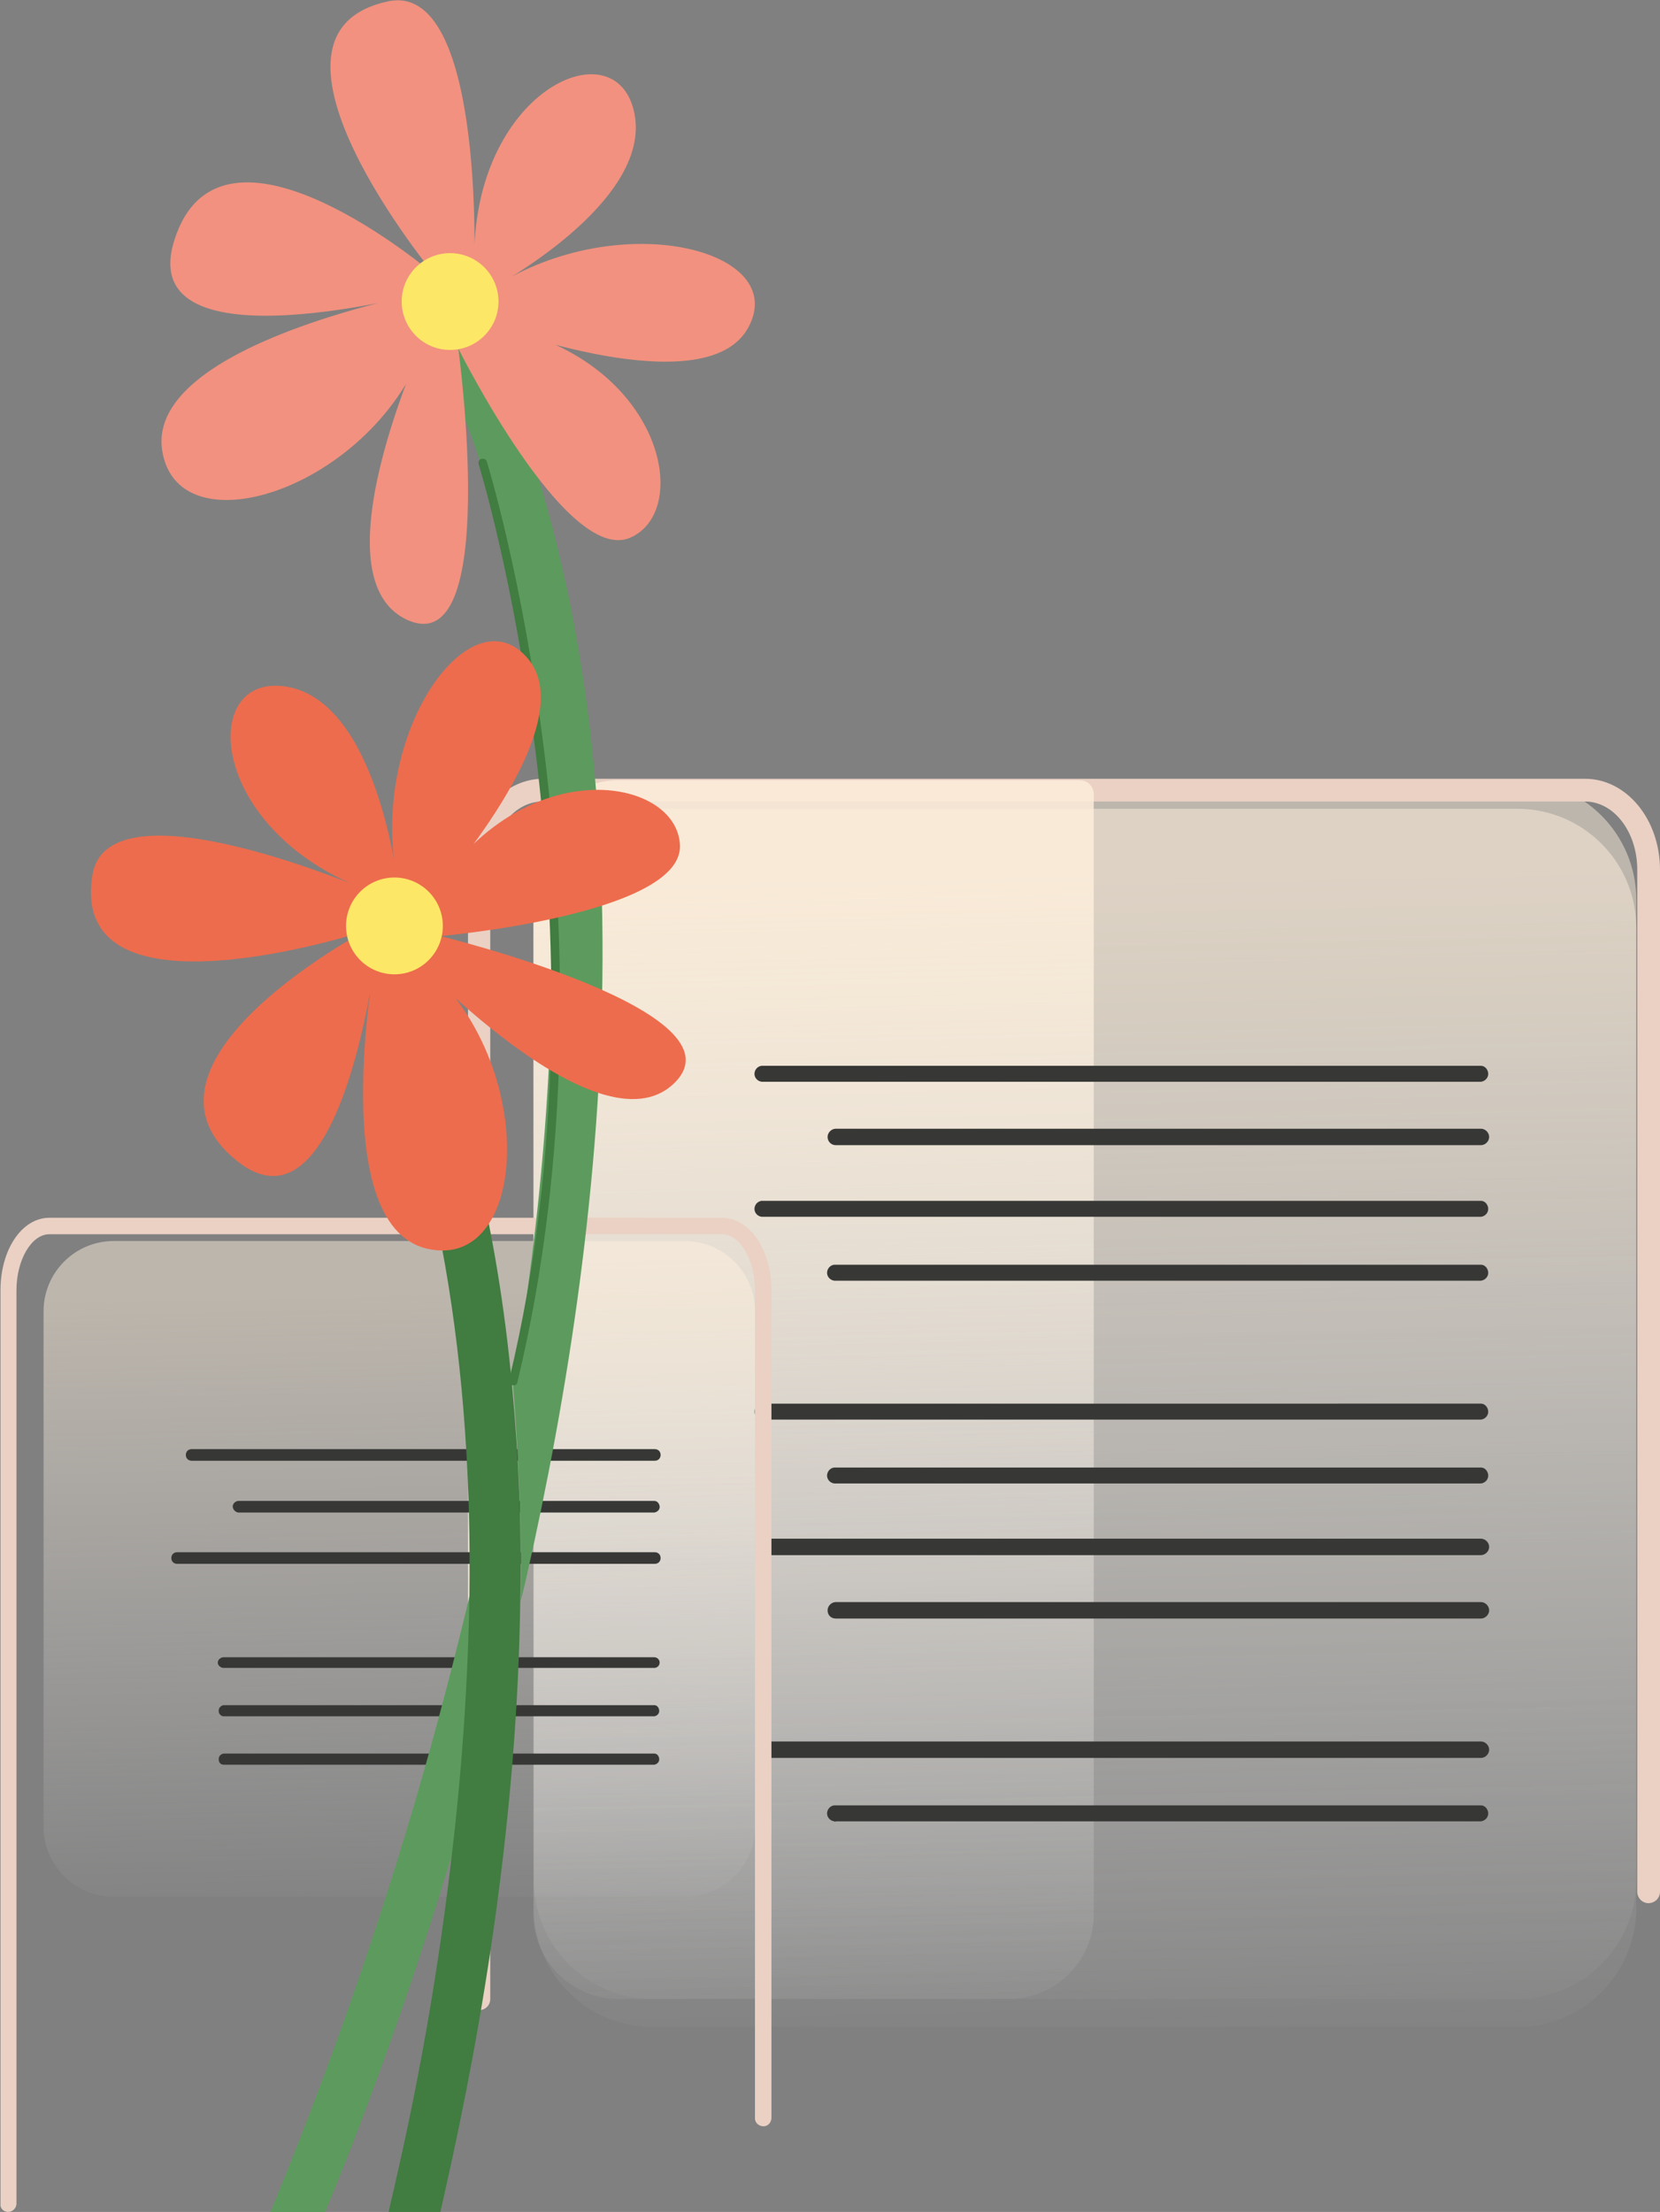 <svg xmlns="http://www.w3.org/2000/svg" width="343" height="457" viewBox="0 0 343 457">
	<rect x="0" y="0" width="343" height="457" fill="#808080" stroke="none"/>
	<style>
		.st2{fill:#ead1c4}.st4{fill:#373836}.st6{fill:#5c9b5d}.st8{fill:#417c41}.st10{fill:#fde766}
	</style>
	<g id="Layer_1_2_">
		<linearGradient id="SVGID_1_" gradientUnits="userSpaceOnUse" x1="-532.188" y1="187.364" x2="-526.888" y2="434.614" gradientTransform="rotate(180 -152.485 308.004)">
			<stop offset="0" stop-color="#fff" stop-opacity="0"/>
			<stop offset="1" stop-color="#fff0dc"/>
		</linearGradient>
		<path d="M313.5 413H134.9c-13.6 0-24.6-11-24.6-24.6V185.9c0-13.6 11-24.6 24.6-24.6h178.6c13.6 0 24.6 11 24.6 24.6v202.5c0 13.6-11 24.6-24.6 24.6z" opacity=".48" fill="url(#SVGID_1_)"/>
		<linearGradient id="SVGID_2_" gradientUnits="userSpaceOnUse" x1="-532.188" y1="181.564" x2="-526.888" y2="428.814" gradientTransform="rotate(180 -152.485 308.004)">
			<stop offset="0" stop-color="#fff" stop-opacity="0"/>
			<stop offset="1" stop-color="#fff0dc"/>
		</linearGradient>
		<path d="M313.5 418.8H134.9c-13.6 0-24.6-11-24.6-24.6V191.7c0-13.6 11-24.6 24.6-24.6h178.6c13.6 0 24.6 11 24.6 24.6v202.5c0 13.6-11 24.6-24.6 24.6z" opacity=".48" fill="url(#SVGID_2_)"/>
		<path class="st2" d="M99 415.3c1.3 0 2.3-1 2.3-2.3V179.7c0-7.8 4.8-14.1 10.8-14.1h215.4c6 0 10.8 6.3 10.8 14.1V391c.1 1.3 1.2 2.3 2.5 2.2 1.2-.1 2.1-1 2.2-2.2V179.7c0-10.4-6.9-18.8-15.5-18.8H112.2c-8.5 0-15.5 8.4-15.5 18.8V413c0 1.3 1 2.3 2.3 2.3z"/>
		<linearGradient id="SVGID_3_" gradientUnits="userSpaceOnUse" x1="-476.276" y1="188.535" x2="-471.016" y2="433.755" gradientTransform="rotate(180 -152.485 308.004)">
			<stop offset="0" stop-color="#fff" stop-opacity="0"/>
			<stop offset="1" stop-color="#fff0dc"/>
		</linearGradient>
		<path d="M208.4 413h-80.6c-9.7 0-17.6-7.9-17.6-17.6V178.8c0-9.7 7.9-17.6 17.6-17.6h95.3c1.6 0 2.9 1.3 2.9 2.9v231.3c0 9.8-7.9 17.6-17.6 17.6z" opacity=".81" fill="url(#SVGID_3_)"/>
		<path class="st4" d="M157.7 223.5H306c.9-.1 1.6-.9 1.5-1.8-.1-.8-.7-1.5-1.5-1.5H157.7c-.9-.1-1.7.6-1.8 1.5-.1.9.6 1.7 1.5 1.8h.3zM172.7 236.6H306c.9 0 1.7-.8 1.7-1.7s-.8-1.7-1.7-1.7H172.7c-.9 0-1.7.8-1.7 1.7s.7 1.7 1.7 1.7zM157.7 251.4H306c.9-.1 1.6-.9 1.5-1.8-.1-.8-.7-1.5-1.5-1.5H157.7c-.9-.1-1.7.6-1.8 1.5-.1.9.6 1.7 1.5 1.8h.3zM172.7 264.6H306c.9-.1 1.6-.9 1.5-1.8-.1-.8-.7-1.5-1.5-1.5H172.7c-.9-.1-1.7.6-1.8 1.5-.1.9.6 1.7 1.5 1.8h.3zM157.7 293.3H306c.9-.1 1.6-.9 1.5-1.8-.1-.8-.7-1.5-1.5-1.5H157.7c-.9-.1-1.7.6-1.8 1.5-.1.9.6 1.7 1.5 1.8h.3zM172.7 306.5H306c.9-.1 1.6-.9 1.5-1.8-.1-.8-.7-1.5-1.5-1.5H172.7c-.9-.1-1.7.6-1.8 1.5-.1.9.6 1.7 1.5 1.8h.3zM157.7 321.3H306c.9 0 1.7-.8 1.7-1.7 0-.9-.8-1.7-1.7-1.7H157.7c-.9 0-1.7.8-1.7 1.7.1.9.8 1.7 1.7 1.7zM172.7 334.4H306c.9 0 1.7-.8 1.7-1.7 0-.9-.8-1.7-1.7-1.7H172.7c-.9 0-1.7.8-1.7 1.7 0 1 .7 1.7 1.7 1.7zM157.7 363.2H306c.9 0 1.7-.8 1.7-1.7s-.8-1.7-1.7-1.7H157.7c-.9 0-1.7.8-1.7 1.7s.8 1.7 1.7 1.7zM172.7 376.3H306c.9-.1 1.6-.9 1.5-1.8-.1-.8-.7-1.5-1.5-1.5H172.7c-.9-.1-1.7.6-1.8 1.5-.1.9.6 1.7 1.5 1.8.1.1.2.1.3 0z"/>
		<linearGradient id="SVGID_4_" gradientUnits="userSpaceOnUse" x1="-389.123" y1="215.385" x2="-386.253" y2="349.014" gradientTransform="rotate(180 -152.485 308.004)">
			<stop offset="0" stop-color="#fff" stop-opacity="0"/>
			<stop offset="1" stop-color="#fff0dc"/>
		</linearGradient>
		<path d="M141.5 391.9h-118c-8 0-14.5-6.5-14.5-14.5V270.9c0-8 6.5-14.5 14.5-14.5h118c8 0 14.5 6.5 14.5 14.5v106.5c.1 8-6.5 14.5-14.5 14.5z" opacity=".48" fill="url(#SVGID_4_)"/>
		<path class="st2" d="M1.7 457c.9 0 1.7-.8 1.7-1.7V266.6c0-6.3 3.1-11.6 6.8-11.6h139c3.7 0 6.8 5.3 6.8 11.6v170.9c-.1.9.6 1.7 1.6 1.8.9.1 1.7-.6 1.8-1.6V266.6c0-8.4-4.5-15-10.2-15h-139c-5.7 0-10.1 6.6-10.1 15v188.8c-.1.9.7 1.6 1.6 1.6z"/>
		<path class="st4" d="M39.6 301.8h95.7c.7 0 1.2-.5 1.2-1.2s-.5-1.2-1.2-1.2H39.6c-.7 0-1.2.5-1.2 1.2s.5 1.2 1.2 1.2zM49.2 312.5h86c.7-.1 1.2-.7 1.1-1.3-.1-.6-.5-1.1-1.1-1.1h-86c-.7.1-1.2.7-1.1 1.3.1.6.6 1 1.1 1.1zM36.6 323.1h98.7c.7 0 1.2-.5 1.2-1.2s-.5-1.2-1.2-1.2H36.6c-.7 0-1.2.5-1.2 1.2s.5 1.2 1.2 1.2zM46.2 344.6h89c.6 0 1.1-.5 1.1-1.1s-.5-1.1-1.1-1.1h-89c-.6 0-1.2.5-1.2 1.1s.6 1.1 1.2 1.1zM46.2 354.6h89c.6-.1 1.1-.6 1-1.3-.1-.6-.5-1-1-1h-89c-.6.1-1.1.6-1 1.3 0 .5.5 1 1 1zM46.2 364.6h89c.6-.1 1.1-.6 1-1.3-.1-.6-.5-1-1-1h-89c-.6.1-1.1.6-1 1.3 0 .6.5 1 1 1z"/>
	</g>
	<path class="st6" d="M107.6 330.8c.4-1.7.9-3.6 1.3-5.5 16.7-73.7 28.4-178.6-10.5-259.8L89 70c31.5 65.9 28.4 148.7 17 216.2 1.2 14.8 1.8 29.7 1.6 44.6z"/>
	<path d="M93.5 382.8c-10.4 34.1-20.7 60.7-26.2 74.2h12.9c.5-2.3 1.1-4.7 1.6-7 5.1-22.2 9-44.6 11.7-67.2z" fill="none"/>
	<path class="st6" d="M93.5 382.8c2.1-17.7 3.3-35.6 3.6-53.4C86.8 373 73 415.6 55.9 457h11.3c5.6-13.5 16-40.1 26.3-74.2z"/>
	<path class="st8" d="M81.9 450c-.5 2.4-1.1 4.7-1.6 7H91c.3-1.5.7-3 1-4.5 8-35.4 14.9-78 15.5-121.7.3-14.9-.3-29.7-1.7-44.5-3-32.6-10.5-64.6-24.3-93.5l-9.4 4.5C91.3 237.5 97.6 284 97 329.5c-.3 17.8-1.5 35.7-3.6 53.4-2.6 22.5-6.4 44.9-11.5 67.1z"/>
	<path class="st8" d="M106.2 286.2h-.3c-.5-.1-.8-.6-.7-1.1 22.7-94.4-6-188.3-6.3-189.2-.1-.5.1-1 .6-1.1.5-.1 1 .1 1.1.6.3.9 29.2 95.2 6.3 190.2 0 .3-.3.6-.7.6z"/>
	<path d="M89.8 56.8S45.6 19 36 49.7c-8.5 27.1 52.8 10.5 52.8 10.5S30.2 70.9 33.5 93s47.6 6.5 55.7-26.4c0 0-24.9 52.1-5.2 61.4 19.6 9.2 10.7-56 10.7-56s22.3 44.8 35.5 39.1c13.2-5.7 6.4-37.5-28.4-43.9 0 0 44 16.6 52.8.5s-26.6-25.1-52.7-8.3c0 0 32.8-17.5 29.2-35.9S97.2 18.8 98 54.7c0 0 2-58.8-17.9-54.4-31.4 6.8 9.7 56.5 9.7 56.5z" fill="#f2917f"/>
	<circle class="st10" cx="93" cy="62.3" r="10"/>
	<path d="M75.3 192.4S24 219.7 48.9 239.8c22.1 17.8 29.2-45.2 29.2-45.2S66.5 253 88.3 258s23.5-42-4.2-61.5c0 0 39.4 42.3 55.1 27.4S91 193.4 91 193.4s49.9-4.4 49.5-18.7C140 160.4 108 155 89.3 185c0 0 31.6-34.8 19.8-48.9s-33.1 15.5-27 46c0 0-4.2-36.9-22.7-40.2-18.5-3.3-16.8 29.8 16.9 42.2 0 0-54-23.4-57.2-3.3-5.1 31.6 56.2 11.6 56.2 11.6z" fill="#ed6c4d"/>
	<circle class="st10" cx="81.5" cy="191.3" r="10"/>
</svg>